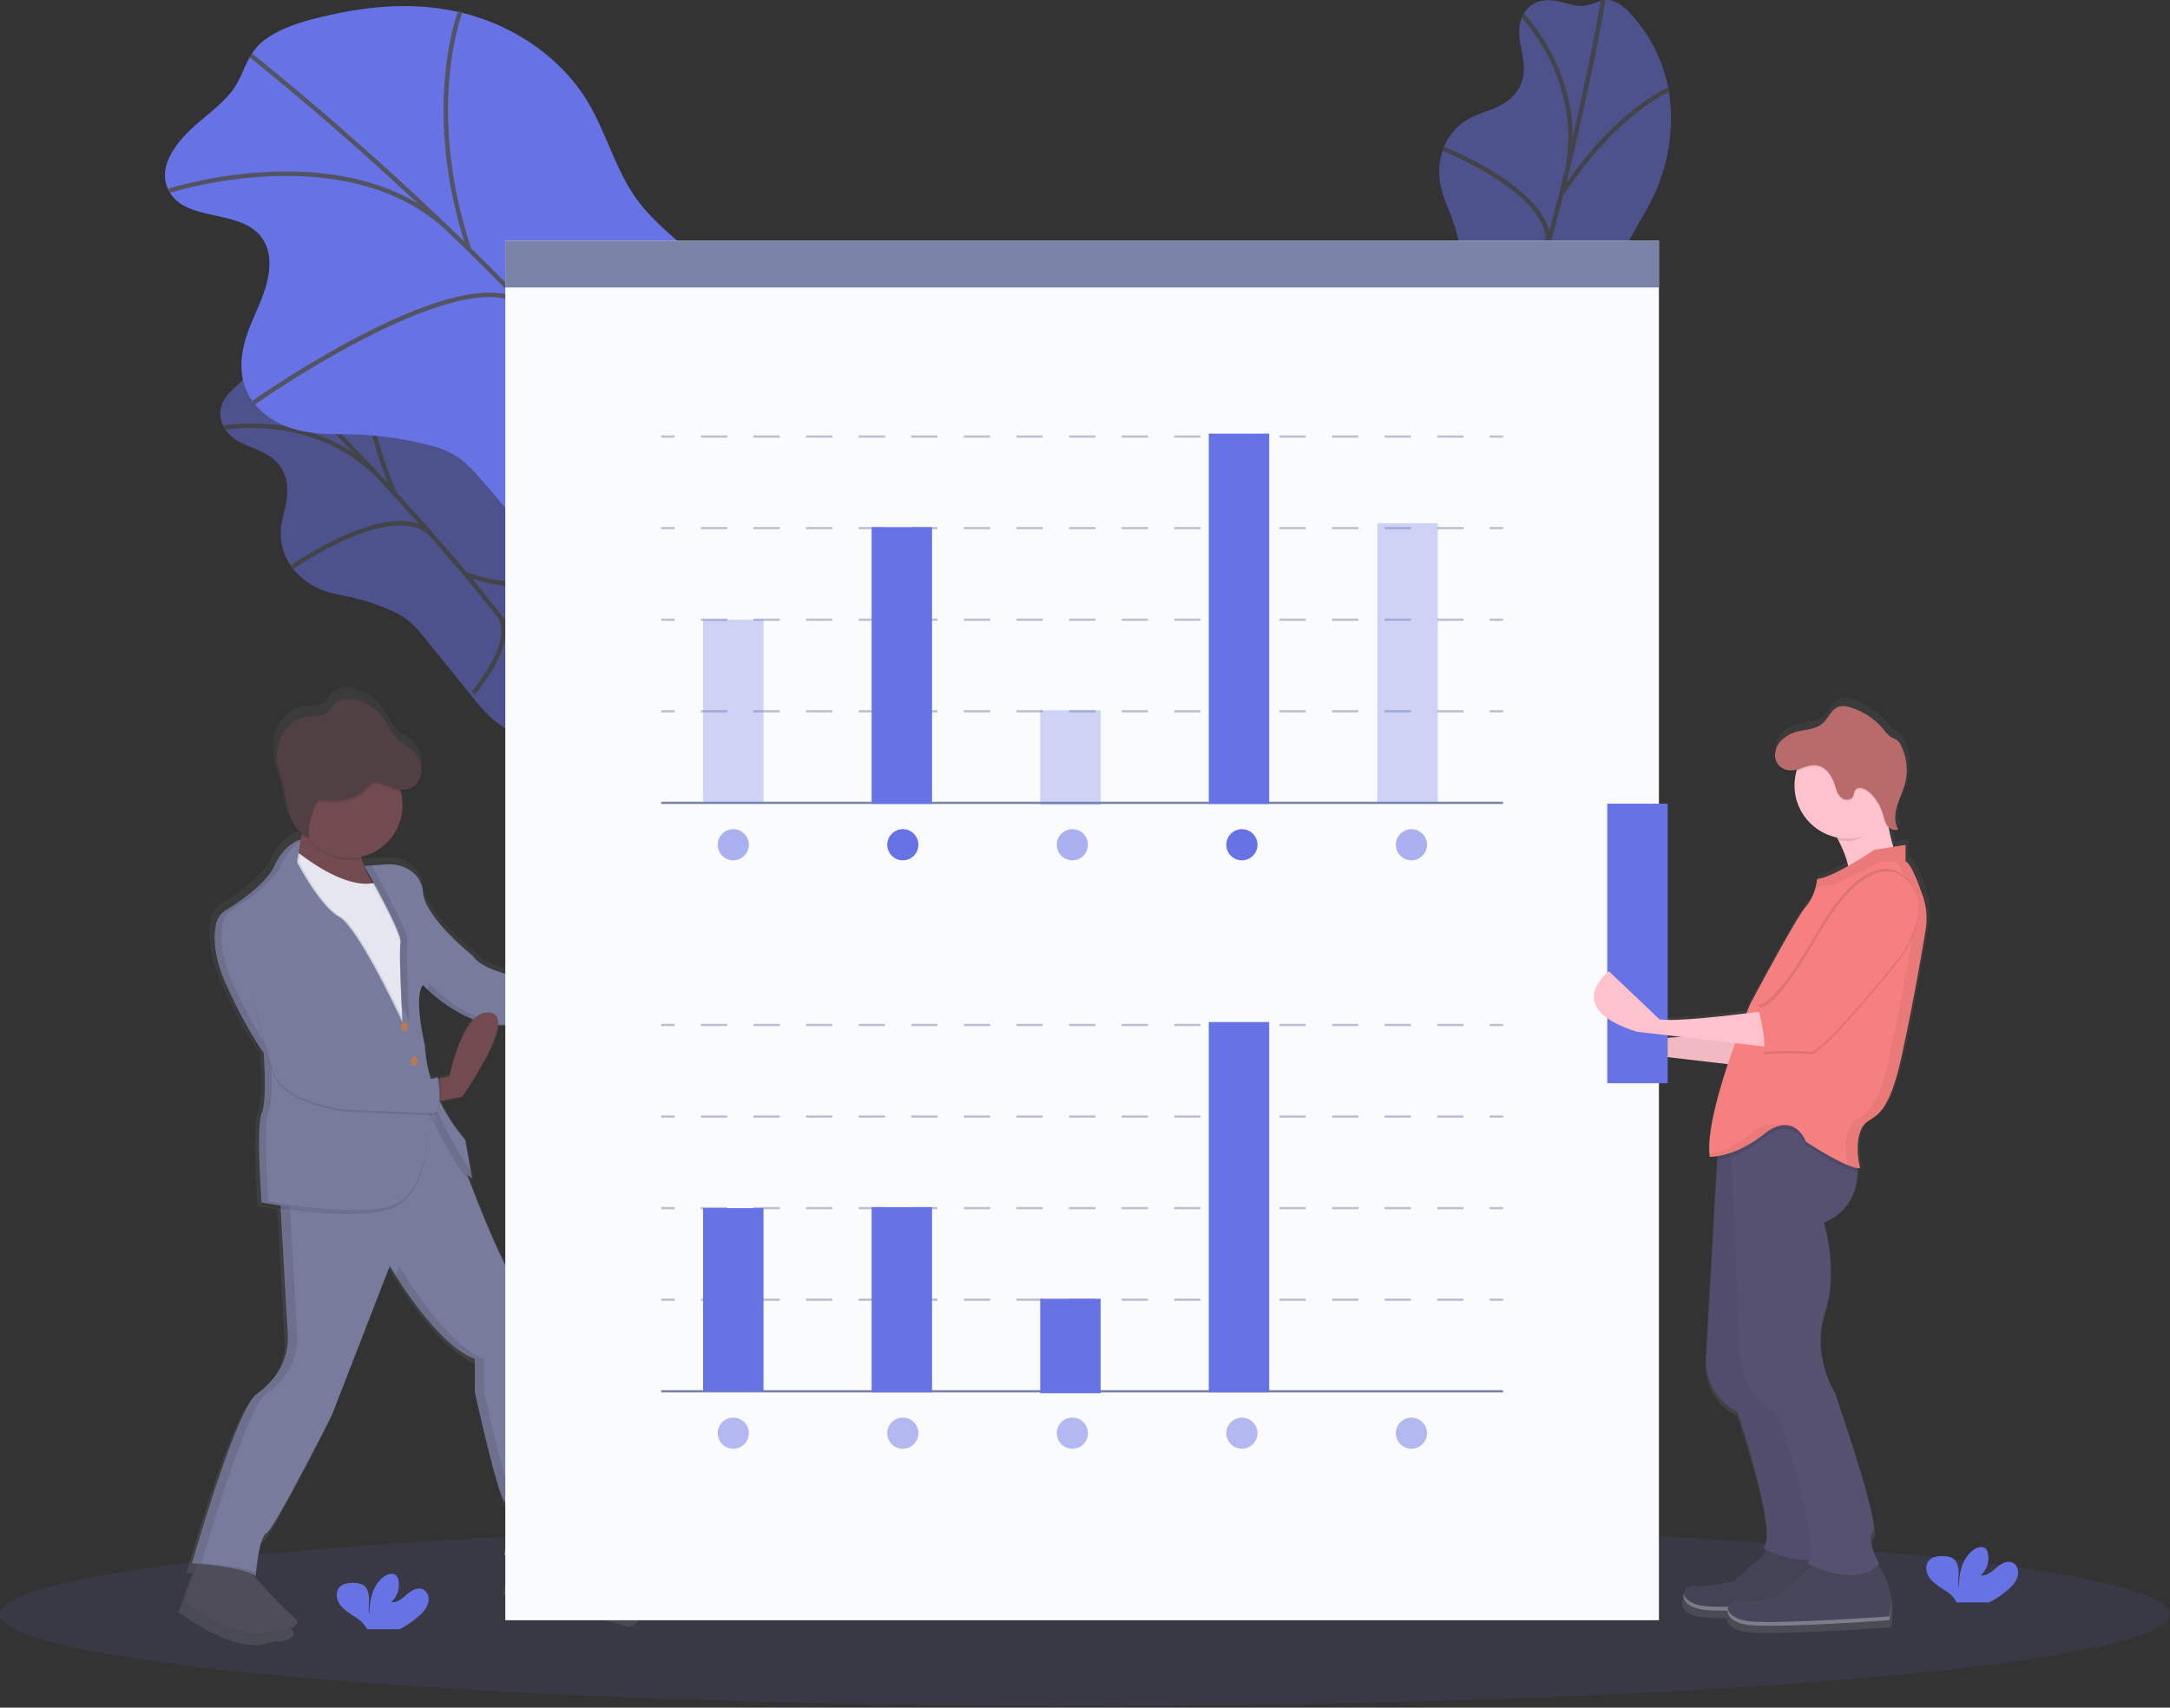 <svg xmlns="http://www.w3.org/2000/svg" width="972" height="765" viewBox="0 0 972 765">
  <rect x="0" y="0" width="972" height="765" fill="#333333" stroke="none"/>
  <defs>
    <linearGradient id="linearGradient-1" x1="50.075%" x2="50.075%" y1="100.109%" y2="-.001%">
      <stop offset="0%" stop-color="gray" stop-opacity=".25"/>
      <stop offset="54%" stop-color="gray" stop-opacity=".12"/>
      <stop offset="100%" stop-color="gray" stop-opacity=".1"/>
    </linearGradient>
    <linearGradient id="linearGradient-2" x1="50.007%" x2="50.007%" y1="99.986%" y2="-.001%">
      <stop offset="0%" stop-color="gray" stop-opacity=".25"/>
      <stop offset="54%" stop-color="gray" stop-opacity=".12"/>
      <stop offset="100%" stop-color="gray" stop-opacity=".1"/>
    </linearGradient>
  </defs>
  <g fill="none" fill-rule="evenodd" class="page_1">
    <g class="s_picture">
      <g class="group" opacity=".5" transform="translate(638)">
        <path fill="#6772E5" fill-rule="nonzero" d="M55.99.1c-3.81-.06-8.62 1-11.56 6.27-5.76 10.36 3.51 20.55-1.27 31.59a18.38 18.38 0 0 1-6.2 7.48c-4.62 3.33-9.33 4.32-14 6.31a25.66 25.66 0 0 0-13.11 11.7 30.62 30.62 0 0 0-2.76 18.57c.92 5.52 3.09 9.9 4.88 14.62a91.71 91.71 0 0 1 4.69 18.06 33.36 33.36 0 0 1 .46 8.72 54.91 54.91 0 0 1-2.69 10.89L4.15 166.5a75.18 75.18 0 0 0-3.3 12.9 54.21 54.21 0 0 0 .4 13.75c1.12 9.42 2.37 19.22 6.83 25.11 4.46 5.89 13.21 6.27 19.61-2.08 6.09-8 7.66-20.1 13.24-28.8 8.79-13.72 22.85-12.53 32.27-25.38 9-12.32 8.86-30.1 14.51-45.26 4-10.86 11-20 15.72-30.55 6.81-15.21 8.37-32.29 6-45.77A67.93 67.93 0 0 0 94.28 8.33c-2.92-3.54-6.1-6.83-10.15-8-4.31-1.28-8.61 2-13.05 2.3C65.95 2.89 61.16.18 55.99.1z" class="path"/>
        <path stroke="#535461" stroke-width="2" d="M80.15.2s-24.8 143.65-66 222.08m30-215.25s30.26 31 18.68 73.84M8.48 66.62s53.25 21.22 46.21 45.34m54.9-71.86s-23.74 9.67-48.34 47.11m11.6 74.94s-16.07 5.58-24.28-29M6 165.44s30.92 4.12 35.52-10" class="path"/>
      </g>
      <g class="group" opacity=".5" transform="translate(98 149)">
        <path fill="#6772E5" fill-rule="nonzero" d="M3.22 28.9c-2.14 3.16-3.9 7.75-1.1 13.1 5.5 10.5 19.1 8.34 25.71 18.39a18.38 18.38 0 0 1 2.85 9.29c.25 5.69-1.51 10.17-2.42 15.18a25.66 25.66 0 0 0 2.59 17.35 30.62 30.62 0 0 0 14 12.49c5.12 2.26 10 2.84 14.9 3.94a91.71 91.71 0 0 1 17.67 6 33.36 33.36 0 0 1 7.54 4.4 54.91 54.91 0 0 1 7.63 8.22l21.27 26.26a75.18 75.18 0 0 0 9 9.84 54.21 54.21 0 0 0 11.72 7.21c8.49 4.23 17.37 8.56 24.74 8.07 7.37-.49 12.49-7.6 9-17.54-3.3-9.46-12.6-17.43-16.82-26.87-6.65-14.88 2.06-26-3.51-40.9-5.34-14.32-20.31-23.92-29.87-37-6.86-9.34-10.68-20.16-16.91-29.91-9-14-22.4-24.71-35-30.13a67.93 67.93 0 0 0-35.15-4.94c-4.56.5-9.05 1.35-12.29 4.08-3.44 2.9-3 8.32-5.24 12.17-2.5 4.5-7.4 7.02-10.31 11.3z" class="path"/>
        <path stroke="#535461" stroke-width="2" d="M16.57 8.76s106.48 99.55 149.42 177.06M2.53 42.6s42.55-8.27 72 24.9m-41.76 37.6s47-32.87 63.26-13.75M66.09 6.1s-4.95 25.16 12.86 66.26m69.01 31.35s-4.16 16.5-37.6 4.37m3.66 53.34s20.41-23.59 11.13-35.17" class="path"/>
      </g>
      <path fill="#6772E5" fill-rule="nonzero" d="M81.21 62.43c-5 5.91-9.68 14.09-6 22.16 7.14 15.81 33.33 8.1 42.68 22.84 2.8 4.41 3.18 9.8 2.53 14.61-1.26 9.41-5.92 17.4-9.14 26-3.22 8.6-4.89 19-.35 28.08 4.37 8.79 13.58 14.34 22.5 16.55 8.92 2.21 17.86 1.71 26.77 2a148.2 148.2 0 0 1 31.35 4.62 43.31 43.31 0 0 1 12.82 5c4.55 2.91 8.23 7.18 11.83 11.38l32 37.29c4.25 5 8.59 10 13.86 13.67 6.08 4.23 13 6.38 19.81 8.45 14.65 4.48 30 9 44 5.93 14-3.07 25.75-16.45 22.25-31.94-3.33-14.75-18.35-25.21-23.41-39.66-8-22.77 11.75-43.89 5.82-67.06-5.68-22.22-30.86-33.68-44.86-52.49-10-13.48-13.94-30.34-22.68-44.68-12.59-20.66-34.55-34.37-56.5-39.57-21.95-5.2-44.02-2.69-64.56 2.49-8.7 2.21-17.4 5-24.3 10.52-7.33 5.87-8.18 14.77-13.52 21.86-6.19 8.26-16.16 13.94-22.9 21.95z" class="path"/>
      <path stroke="#535461" stroke-width="2" d="M112.36 24.83s169.67 133.5 226.76 249.56M75.75 85.46s82.37-26.68 127.55 19.64m-89.75 75.3s98.11-69 122.91-42.09m-30.32-133s-16.91 43.39 4 106.46m120.05 31.33s-12.81 28.73-71.9 18.68m-9.31 87.75s45.47-45.48 31.57-62" class="path"/>
      <ellipse cx="485.85" cy="723.13" fill="#6772E5" fill-rule="nonzero" class="oval" opacity=".1" rx="485.85" ry="41.08"/>
      <path fill="url(#linearGradient-1)" fill-rule="nonzero" d="M863.03 399.24c-2.07-6.06-5.06-13.74-7.42-15.55a2.21 2.21 0 0 0-.47-.29h-.29v-7.49l-5.58.89a53.35 53.35 0 0 1-2-8.29 3.85 3.85 0 0 0 4.19.84c-.09-.15-.17-.31-.25-.47l.25-.11a10.37 10.37 0 0 1-1.35-5.08 18.51 18.51 0 0 1 .77-4.8c1-3.45 2.69-6.67 3.63-10.14.6-2.233.883-4.539.84-6.85a25 25 0 0 0-2.6-11.3 6.6 6.6 0 0 0-2-2.58 25.49 25.49 0 0 0-2.42-1.18 13.07 13.07 0 0 1-3.52-3.51 31.56 31.56 0 0 0-15.25-10.18 8.93 8.93 0 0 0-4.88-.39c-3.75 1-5.11 5.65-8.15 8.09-2.68 2.15-6.36 2.37-9.73 3.09-3.37.72-6.76 2.15-9.06 4.75a9.83 9.83 0 0 0-2.43 6.55 6.59 6.59 0 0 0 2.68 5.86 8.42 8.42 0 0 0 7.11 1 24.18 24.18 0 0 0 18.31 30.4l.65 1.17a50.08 50.08 0 0 1 4.54 11.85c-5.14 2.91-10.75 5.64-14.14 5.9a23.82 23.82 0 0 1-.74 3.92 21.62 21.62 0 0 1-4.45 8.75c-4.61 5.18-25.34 44.34-25.34 44.34s-.65 1.56-1.72 4.22c-12.87 1.58-33.88 3.86-39.74 2.69l-23-21.88s-7.44 5.68-6.79 12.58l-4.09-3.94s-21.88 16.7 12.67 27.64l52.57 6.1c-5 15.11-9.68 32.7-8.23 42.27h.43a19.88 19.88 0 0 0 3-.23l-.09 1.7-5.09 90.69s-1.15 16.7 14.4 24.18c0 0 19 55.85 11.52 62.19 0 0 .89.47 2.39 1.12l-15.63 13.85s-11.52 2.88-17.85 2.3a4.57 4.57 0 0 0-5.05 3.4c0 .12 0 .24-.06.36v1.11c0 .04 0 .25.07.37v.14c.033.133.077.267.13.4l.05.12c.05.13.11.26.18.39v.09c.07.13.15.25.23.38l.07.11c.093.133.197.267.31.4l.09.1c.12.14.25.27.38.4l.06.05.43.37.09.07c.16.13.34.25.52.37l.12.08c.19.12.39.24.6.35h.09l.65.32h.09l.76.3.16.06.83.27h.14l.91.24h.07l1 .2h.2l1.08.16h.21l1.22.12c2.37.18 5.56.25 9.25.23v.59c0 .12 0 .25.07.37v.14c.033.133.077.267.13.4l.05.12c.05.13.11.26.18.39v.09c.07.13.15.25.23.38l.07.11c.093.133.197.267.31.4l.09.1c.12.14.25.27.38.4l.06.05.43.37.09.07c.16.13.34.25.52.37l.13.08c.19.12.39.24.6.35h.09l.65.32h.09l.76.3.16.06.83.27h.14l.91.24h.07l1 .2h.2l1.08.16h.21l1.22.12c15 1.15 62.76-2.3 62.76-2.3v-.3c.47-2.23 2.77-15.19-5.39-24.77.24-.25.48-.52.7-.8 0 0-6.33-10.94-2.88-14.4 3.45-3.46-17.27-63.34-17.27-63.34s-10.94-17.27-4.61-36.85c6.33-19.58-.58-40.88-.58-40.88s15.1-4.49 15.41-23.08v-1.73a6.11 6.11 0 0 0 1 .06c.213.015.427.015.64 0 0 0-2.88-10.36.58-17.85 3.46-7.49 10.94-.58 17.85-31.09 5-22.08 9.4-47.48 11.45-59.84a31.51 31.51 0 0 0-.94-14.91zm-131.41 64.78l-5.25-5c1.74.72 3.67 1.43 5.83 2.11l19.8 2.3c-8.84.8-17.05 1.25-20.38.59z" class="shape"/>
      <path fill="#FDC2CC" fill-rule="nonzero" d="M781.74 461.1s-40.73 5.66-49.22 4l-22.67-21.56s-21.5 16.41 12.45 27.15l63.4 7.41-3.96-17z" class="path"/>
      <path fill="#000" fill-rule="nonzero" d="M781.74 461.1s-40.73 5.66-49.22 4l-22.67-21.56s-21.5 16.41 12.45 27.15l63.4 7.41-3.96-17z" class="path" opacity=".05"/>
      <path fill="#47465A" fill-rule="nonzero" d="M796.45 690.75l-19.8 17.54s-11.31 2.83-17.54 2.26c-6.23-.57-9.05 9.62 5.66 10.75 14.71 1.13 61.66-2.26 61.66-2.26s4.53-18.1-9.05-28.29h-20.93z" class="path"/>
      <path fill="#000" fill-rule="nonzero" d="M796.45 690.75l-19.8 17.54s-11.31 2.83-17.54 2.26c-6.23-.57-9.05 9.62 5.66 10.75 14.71 1.13 61.66-2.26 61.66-2.26s4.53-18.1-9.05-28.29h-20.93z" class="path" opacity=".05"/>
      <path fill="#FFF" fill-rule="nonzero" d="M827.14 711.21a31.2 31.2 0 0 1-.71 6.13s-47 3.39-61.66 2.26c-7.07-.54-10.08-3.18-10.62-5.71-.64 2.9 1.92 6.74 10.62 7.41 14.71 1.13 61.66-2.26 61.66-2.26.55-2.572.79-5.2.71-7.83z" class="path" opacity=".3"/>
      <path fill="#FDC2CC" fill-rule="nonzero" d="M819.64 370s12.45 17.54 7.92 29.42c-4.53 11.88 23.76-12.45 23.76-12.45s-9.05-15.84-4.53-32.81L819.64 370z" class="path"/>
      <path fill="#47465A" fill-rule="nonzero" d="M816.25 697.54l-19.8 17.56s-11.31 2.83-17.54 2.26c-6.23-.57-9.06 9.6 5.66 10.74 14.72 1.14 61.66-2.26 61.66-2.26s4.53-18.1-9.05-28.29l-20.93-.01z" class="path"/>
      <path fill="#565171" fill-rule="nonzero" d="M821.91 693.58c-2.95 3.64-7.11 5-11.46 5.25-9.89.47-20.78-5.25-20.78-5.25 7.35-6.22-11.31-61.1-11.31-61.1-15.27-7.35-14.14-23.76-14.14-23.76l5-89.07 1.25-22.37 15.84-9.62 12.49 9.58 11.84 9.09a47.6 47.6 0 0 1 1.48 8.83c1.37 20.79-15.06 25.68-15.06 25.68s6.79 20.93.57 40.16c-6.22 19.23 4.53 36.2 4.53 36.2s20.37 58.83 17 62.23c-3.37 3.4 2.75 14.15 2.75 14.15z" class="path"/>
      <path fill="#000" fill-rule="nonzero" d="M821.91 693.58c-2.95 3.64-7.11 5-11.46 5.25-9.89.47-20.78-5.25-20.78-5.25 7.35-6.22-11.31-61.1-11.31-61.1-15.27-7.35-14.14-23.76-14.14-23.76l5-89.07 1.25-22.37 15.84-9.62 12.49 9.58 11.84 9.09a47.6 47.6 0 0 1 1.48 8.83c1.37 20.79-15.06 25.68-15.06 25.68s6.79 20.93.57 40.16c-6.22 19.23 4.53 36.2 4.53 36.2s20.37 58.83 17 62.23c-3.37 3.4 2.75 14.15 2.75 14.15z" class="path" opacity=".05"/>
      <path fill="#565171" fill-rule="nonzero" d="M841.71 700.37c-9.62 11.88-32.24 0-32.24 0a3.6 3.6 0 0 0 1-1.54c4.15-11.28-14-65.21-14-65.21-15.27-7.35-17-24.89-17-24.89l-4-90.65-.52-11.74 23.8-9.09 7.31-2.79 24.33 18.64a44.12 44.12 0 0 1 1.56 11.83c-.3 18.29-15.1 22.7-15.1 22.7s6.79 20.93.57 40.16c-6.22 19.23 4.53 36.2 4.53 36.2s20.37 58.83 17 62.23c-3.37 3.4 2.76 14.15 2.76 14.15z" class="path"/>
      <path fill="#000" fill-rule="nonzero" d="M831.95 524.95c-4.89-.7-14.79-6.59-19.88-9.79l-3.18-2s-5.09-14.14-18.67-3.39a50.82 50.82 0 0 1-14.75 8.33 34.51 34.51 0 0 1-6.3 1.58l1.25-22.37 15.84-9.62 12.49 9.58 7.31-2.79 24.33 18.62a44.142 44.142 0 0 1 1.56 11.85z" class="path" opacity=".1"/>
      <path fill="#F68080" fill-rule="nonzero" d="M862.57 416.43c-2 12.14-6.34 37.09-11.25 58.79-6.79 30-14.14 23.19-17.54 30.55-3.4 7.36-.57 17.54-.57 17.54-5.66.57-24.33-11.88-24.33-11.88s-5.09-14.14-18.67-3.39c-13.58 10.75-24.33 10.18-24.33 10.18-2.83-18.67 18.1-68.45 18.1-68.45s20.39-38.47 24.87-43.56a21.24 21.24 0 0 0 4.37-8.6 23.4 23.4 0 0 0 .72-3.85c7.35-.57 25.46-13 25.46-13l14.14-2.26v7.35c.164.074.319.168.46.28 2.33 1.78 5.26 9.33 7.29 15.28a31 31 0 0 1 1.28 15.02z" class="path"/>
      <path fill="#000" fill-rule="nonzero" d="M851.32 393.2s-14.71-11.88-36.77 26.59c-22.06 38.47-27.15 32.24-27.15 32.24s4.53 17 2.26 20.37c0 0 15.27-1.13 20.93 0s40.73-43 40.73-43 18.11-24.89 0-36.2z" class="path" opacity=".1"/>
      <path fill="#000" fill-rule="nonzero" d="M850.76 390.93s-14.71-11.83-36.77 26.59c-22.06 38.42-27.14 32.25-27.14 32.25s17.52 19.23 23.18 20.33c5.66 1.1 40.73-43 40.73-43s18.09-24.85 0-36.17z" class="path" opacity=".1"/>
      <path fill="#000" fill-rule="nonzero" d="M789.14 468.72c.23-4.19-1.35-11.56-2.26-15.38 3.44-.45 5.61-.75 5.61-.75l4 17-7.35-.87zm58.22-113.43l-27.15 15.81a58 58 0 0 1 3.16 5.18c1.567.319 3.161.48 4.76.48 7.25 0 10.63-7.61 15-12.73-.28-4.08 3.02-4.18 4.23-8.74z" class="path" opacity=".1"/>
      <circle cx="827.57" cy="351.9" r="23.76" fill="#FDC2CC" fill-rule="nonzero" class="oval"/>
      <path fill="#000" fill-rule="nonzero" d="M797.51 332.68a16.24 16.24 0 0 1 8.9-4.67c3.3-.71 6.92-.93 9.56-3 3-2.39 4.32-6.93 8-7.94a8.77 8.77 0 0 1 4.79.38 31 31 0 0 1 15 10 12.84 12.84 0 0 0 3.45 3.45 25 25 0 0 1 2.38 1.16 6.48 6.48 0 0 1 1.94 2.53 24.59 24.59 0 0 1 1.72 17.27c-.92 3.41-2.58 6.57-3.56 10-.98 3.43-1.23 7.24.57 10.27-1.74.89-3.94-.23-5-1.85s-1.42-3.62-2-5.49a21 21 0 0 0-6.13-9.53c-1.78-1.58-5-2.64-6.21-.6-.48.79-.45 1.79-.86 2.61-.81 1.6-3.15 1.92-4.7 1a7.21 7.21 0 0 1-2.94-4.36c-2.33-7.88-6.3-12.84-14.73-9.47-3.14 1.26-6.84 2.11-9.86-.05-3.98-2.85-3.17-8.49-.32-11.71z" class="path" opacity=".1"/>
      <path fill="#B96B6B" fill-rule="nonzero" d="M797.51 332.1a16.24 16.24 0 0 1 8.9-4.67c3.3-.71 6.92-.93 9.56-3 3-2.39 4.32-6.93 8-7.94a8.77 8.77 0 0 1 4.79.38 31 31 0 0 1 15 10 12.84 12.84 0 0 0 3.45 3.45 25 25 0 0 1 2.38 1.16 6.48 6.48 0 0 1 1.94 2.53 24.59 24.59 0 0 1 1.72 17.27c-.92 3.41-2.58 6.57-3.56 10-.98 3.43-1.23 7.24.57 10.27-1.74.89-3.94-.23-5-1.85s-1.42-3.62-2-5.49a21 21 0 0 0-6.13-9.53c-1.78-1.58-5-2.64-6.21-.6-.48.79-.45 1.79-.86 2.61-.81 1.6-3.15 1.92-4.7 1a7.21 7.21 0 0 1-2.94-4.36c-2.33-7.88-6.3-12.84-14.73-9.47-3.14 1.26-6.84 2.11-9.86-.05-3.98-2.84-3.17-8.47-.32-11.71z" class="path"/>
      <path fill="#000" fill-rule="nonzero" d="M854.05 386.1h-11.5s-22.63 11.31-23.19 10.75c-.38-.38-3.88.27-6.1.74a23.4 23.4 0 0 0 .72-3.85c7.35-.57 25.46-13 25.46-13l14.14-2.26v7.35c.167.07.325.16.47.27z" class="path" opacity=".05"/>
      <path fill="#FFF" fill-rule="nonzero" d="M846.94 718a31.2 31.2 0 0 1-.71 6.13s-47 3.39-61.66 2.26c-7.07-.54-10.08-3.18-10.62-5.71-.64 2.9 1.92 6.74 10.62 7.41 14.71 1.13 61.66-2.26 61.66-2.26.55-2.572.79-5.2.71-7.83z" class="path" opacity=".3"/>
      <g fill="#000" fill-rule="nonzero" class="group" opacity=".05" transform="translate(766 385)">
        <path d="M18.85 122.47c-7.63 6-14.38 8.51-18.81 9.51 0 .42.08.84.14 1.24 0 0 10.75.57 24.33-10.18a18.23 18.23 0 0 1 7.27-3.8c-2.93-1.41-7.19-1.32-12.93 3.23zM95.62 16.4c-2-6-5-13.5-7.29-15.28a2.17 2.17 0 0 0-.46-.28s-4.68.16-4.53.28c2.33 1.78 4.59 8.76 6.62 14.71a31 31 0 0 1 1.23 15c-2 12.14-6.34 37.09-11.25 58.79-6.79 30-14.14 23.19-17.54 30.55-2.78 6-1.39 13.94-.79 16.61 2.42 1 4.52 1.63 5.88 1.49 0 0-2.83-10.18.57-17.54 3.4-7.36 10.75-.57 17.54-30.55 4.91-21.69 9.23-46.65 11.25-58.79a31 31 0 0 0-1.23-14.99z" class="path"/>
      </g>
      <path fill="url(#linearGradient-2)" fill-rule="nonzero" d="M284.21 715.9s-13 .9-21.1-13a46.72 46.72 0 0 0-5.54-7.87 26.6 26.6 0 0 1-3.89-14.13c.45-10.32-10.32-66.88-10.32-66.88s1.35-21.55-9.43-35c-7.09-8.86-17.29-34.26-23.44-50.58a3.39 3.39 0 0 0 1.45.76l-.25-1.41.25.06-3.14-17.51a79.68 79.68 0 0 1-11.6-17.59l.72-.15 9.53-2s15.49-22 16.44-32.84l1.26.06h1.78c19.71-.43 42.91 2.25 42.91 2.25 0-.07-.11-.35-.23-.79a53.85 53.85 0 0 1-1.39-6.63l.89-.06 8.82-.59s30.52-34.11 19.3-40.4c-11.22-6.29-22.89 28.28-22.89 28.28l-3.77.69-1 .19c.1-.15.2-.29.32-.43s-49.83-2.24-57.46-14.36c0 0-22-17.51-22.89-29.18-.48-6.19-4.36-9.48-7.91-11.2a17.26 17.26 0 0 0-8.72-1.63l-10.3.71.73 1.3h-.29a34.65 34.65 0 0 1-1.62-4.56h.21c-.07-.32-.14-.64-.2-1a24.24 24.24 0 0 0 17.85-29.85 9.7 9.7 0 0 0 3-.08c3.78-.78 6.47-4.62 6.57-8.48v-.9a13 13 0 0 0-5-10c-2.06-1.71-4.51-2.93-6.38-4.83-2.22-2.27-3.43-5.31-5.16-8a23.69 23.69 0 0 0-12.16-9.47c-3.72-1.26-8.27-1.4-11.12 1.3-1.47 1.39-2.32 3.38-4 4.55-2.37 1.69-5.59 1.19-8.49 1.53-5.26.62-9.88 4.37-12.2 9.14a21 21 0 0 0-2 9.65 25.79 25.79 0 0 0 .81 6.78c.56 2.21 1.39 4.34 2 6.53 1.26 4.56 1.55 9.36 3 13.87a17.45 17.45 0 0 0 5.62 8.52l-.43 1.86c-.28.06-7.27 1.56-12.11 12.12-3.82 8.32-16.74 16.92-22.42 20.39a9.35 9.35 0 0 0-4.23 5.87 30.53 30.53 0 0 0-.72 7.46c-.1 5.41 1 12.89 5.38 22.38 9.88 21.55 17.06 31 17.06 31s.55 6.6.58 13.56c0 5.18-.38 10.34-1.48 12.92-.93 2.18-1.22 7.75-1.2 14.1 0 12.19 1.2 28.1 1.2 28.1s3.43.65 8.75 1.43l3.31 58.19a28 28 0 0 1-6.33 19.44 43 43 0 0 1-8 7.58c-9.43 6.73-29.63 77.66-29.63 77.66s1 .06 2.62.19l-6.21 17.32s24.8 19 39.9 13.81a14.62 14.62 0 0 1 5-.71c3 0 9.35-2.35 5.8-5.46-6.45-5.64-14.18-14.18-19.35-20.12.488.236.956.51 1.4.82v-.14l.21.14s.05-.7.16-1.83l-.22-.07c.46-4.67 1.9-16.41 4.77-17.85 3.59-1.8 30.07-54.31 30.07-54.31l26.48-68.23s21.1 36.36 39.05 42.64v15.17s9.88 44.89 13.47 49.83c3.59 4.94 0 24.69 0 24.69a12.3 12.3 0 0 0 2.42 2.13l-2.87 16.27s20.65-.9 55.66 9.88c.09.02 13.56-5.8 2.34-13zm-82.6-234.8l-4.37 1.09-.86.22c-.09-.54-.15-.86-.15-.86-1 .45-2.075.71-3.17.77a58.47 58.47 0 0 1-2.66-15.14s-2.54-10.37-2.68-18.75c.05-3.27.54-6.12 1.78-7.73l1.46.12 1 1 .07.07.52.47.54.49.09.08.59.51.1.09.6.51.06.05.67.55.15.12.71.57h.06l.7.55.16.12.77.59.16.12.74.54.13.09.84.6.2.14.88.61.08.05.86.57.21.14.93.59.2.12.87.53.16.1 1 .58.24.14 1 .58h.08l1 .53.25.13 1.06.53.22.1 1 .46.19.09 1.11.48.27.11 1.16.46c-7.3 7.79-10.98 26.12-10.98 26.12z" class="shape"/>
      <path fill="#4F4D59" fill-rule="nonzero" d="M90.9 694.22l-8.33 23.23s22.81 17.49 37.63 13.87a41.42 41.42 0 0 1 6.8-1.1c3.07-.23 8.35-2.46 5.09-5.31-10.52-9.2-24.54-26.29-24.54-26.29l-16.65-4.4zm138.48-2.2l-3.94 22.35s20.16-.88 54.34 9.64c0 0 13.15-5.7 2.19-12.71 0 0-12.71.88-20.6-12.71-7.89-13.59-12.71-11.83-12.71-11.83l-19.28 5.26z" class="path"/>
      <path fill="#787C9C" fill-rule="nonzero" d="M125.08 529.88l3.86 68a28.13 28.13 0 0 1-6.71 19.89 41.23 41.23 0 0 1-7.24 6.75c-9.2 6.57-28.92 75.81-28.92 75.81s22.35 1.31 28.48 5.7c0 0 1.31-17.53 4.82-19.28 3.51-1.75 29.36-53 29.36-53l25.87-66.65s20.6 35.5 38.13 41.63v14.9s9.64 43.82 13.15 48.64 0 24.1 0 24.1 10.08 12.71 33.3-.88c0 0-7.45-8.33-7-18.41.45-10.08-10.08-65.29-10.08-65.29s1.31-21-9.2-34.18-28.05-63.51-28.05-63.51l-12.06-25.95-67.71 41.73z" class="path"/>
      <g fill="#000" fill-rule="nonzero" class="group" opacity=".1" transform="translate(86 488)">
        <path d="M4.24 212.35s19.72-69.24 28.92-75.81a41.75 41.75 0 0 0 7.61-7.19 27.81 27.81 0 0 0 6.33-19.44l-3.86-68 64.61-39.86-.88-1.89-67.69 41.72 3.86 68a27.81 27.81 0 0 1-6.29 19.46 41.75 41.75 0 0 1-7.61 7.19C20.04 143.1.32 212.34.32 212.34s22.35 1.31 28.48 5.7c0 0 .05-.68.16-1.79-8.64-2.95-24.72-3.9-24.72-3.9zm139.8-3.94s3.51-19.28 0-24.1-13.19-48.65-13.19-48.65v-14.9c-17.49-6.13-38.09-41.66-38.09-41.66l-1.53 4c5.94 9.42 21.79 32.81 35.71 37.68v14.9s9.64 43.82 13.15 48.64 0 24.1 0 24.1 4.89 6.15 15.69 5.32c-8.05-.64-11.74-5.33-11.74-5.33z" class="path"/>
      </g>
      <path fill="#714B4F" fill-rule="nonzero" d="M275.85 453.63l-8.61.57-4.54.3v-11l6-1.08 3.69-.67s11.39-33.74 22.35-27.61c10.96 6.13-18.89 39.49-18.89 39.49zm-138.06-90.27s-5.7 21.91-7.45 35.5 40.75 2.63 40.75 2.63-16.21-19.72-7-30.24l-26.3-7.89z" class="path"/>
      <path fill="#E6E6F0" fill-rule="nonzero" d="M183.85 454.51l.88 8.33-13.58-.88-13.64-11.86-13.58-38.1-8.76-13.58-6.58-8.32 2.63-10.08s1.2 1 3.23 2.6c6.67 5.11 22.33 15.72 33.77 12.79a13.64 13.64 0 0 0 1.56-.49l17.07 29.35-3 30.24z" class="path"/>
      <path fill="#000" fill-rule="nonzero" d="M134.72 377.38s-7 1.31-11.83 11.83c-3.71 8.09-16.22 16.43-21.81 19.86a9.35 9.35 0 0 0-4.24 5.91c-1.13 5-1.56 14.3 4.58 27.7 9.64 21 16.65 30.24 16.65 30.24s1.75 21-.88 27.17c-2.63 6.17 0 39.88 0 39.88s46 8.76 61.35 0c15.35-8.76 13.15-42.51 13.15-42.51s14.46 30.64 19.72 31.55l-3.07-17.09s-17.09-18.41-18-42.07c0 0-5.26-21.47-.88-27.17 0 0 74.06 6.14 78.44.88 0 0-48.64-2.19-56.09-14 0 0-21.47-17.09-22.35-28.48a12.6 12.6 0 0 0-6.57-10.32 17.16 17.16 0 0 0-9.82-2.19l-9.9.68s17.09 30.24 16.21 34.18c-.88 3.94.88 35.93.88 35.93s-19.68-42.54-28.41-47.36-18.84-24.61-18.84-24.61l1.75-10" class="path" opacity=".1"/>
      <path fill="#000" fill-rule="nonzero" d="M183.85 454.51l.88 8.33-13.58-.88-13.64-11.86-13.58-38.1-8.76-13.58-6.58-8.32 2.63-10.08s1.2 1 3.23 2.6l-.6 3.48s10.08 19.79 18.84 24.61 28.48 47.33 28.48 47.33-1.75-32-.88-35.93c.6-2.68-7.08-17.45-12.07-26.68a13.64 13.64 0 0 0 1.56-.49l17.07 29.33-3 30.24zm83.37-.3l-4.54.3v-11l6-1.08c-2.11 2.79-2.04 7.67-1.46 11.78z" class="path" opacity=".1"/>
      <path fill="#787C9C" fill-rule="nonzero" d="M134.72 376.1s-7 1.31-11.83 11.83c-3.71 8.09-16.22 16.43-21.81 19.86a9.35 9.35 0 0 0-4.24 5.91c-1.13 5-1.56 14.3 4.58 27.7 9.64 21 16.65 30.24 16.65 30.24s1.75 21-.88 27.17c-2.63 6.17 0 39.88 0 39.88s46 8.76 61.35 0c15.35-8.76 13.15-42.59 13.15-42.59s14.46 30.68 19.72 31.55l-3.07-17.09s-17.09-18.41-18-42.07c0 0-5.26-21.47-.88-27.17 0 0 17.09 18.41 36.37 18 19.28-.41 42.07 2.19 42.07 2.19s-4.38-14 0-19.28c0 0-48.64-2.19-56.09-14 0 0-21.47-17.09-22.35-28.48a12.6 12.6 0 0 0-6.57-10.32 17.16 17.16 0 0 0-9.82-2.19l-9.9.68s17.13 30.18 16.25 34.18c-.88 4 .88 35.93.88 35.93s-19.72-42.52-28.45-47.34-18.88-24.59-18.88-24.59l1.75-10" class="path"/>
      <path fill="#000" fill-rule="nonzero" d="M125.08 422.1s10.52 35.5 16.65 39.88c6.13 4.38 43.38 26.73 54.34 21.47 0 0 2.63 13.15-1.31 16.21 0 0-40.86-1.6-41.19-1.75 0 0-26.73-3.51-31.11-16.65-4.38-13.14-9.64-35.5-9.64-35.5l12.26-23.66z" class="path" opacity=".1"/>
      <ellipse cx="181.18" cy="459.99" fill="#BA7855" fill-rule="nonzero" class="oval" rx="1.53" ry="2.19"/>
      <ellipse cx="185.56" cy="475.33" fill="#BA7855" fill-rule="nonzero" class="oval" rx="1.53" ry="2.19"/>
      <g fill="#000" fill-rule="nonzero" class="group" opacity=".1" transform="translate(96 376)">
        <path d="M24.26 162.21s-2.63-33.74 0-39.88c2.63-6.14.88-27.17.88-27.17s-7-9.2-16.65-30.24c-6.14-13.4-5.7-22.7-4.58-27.7a9.35 9.35 0 0 1 4.25-5.91c5.59-3.43 18.1-11.77 21.8-19.86 2.72-5.93 6.13-8.94 8.6-10.43l.17-1s-7 1.31-11.83 11.83c-3.71 8.09-16.22 16.43-21.8 19.86a9.35 9.35 0 0 0-4.25 5.91c-1.13 5-1.56 14.3 4.58 27.7 9.64 21 16.65 30.24 16.65 30.24s1.75 21-.88 27.17c-2.63 6.17 0 39.88 0 39.88s32.87 6.26 52.31 2.91c-19.66 2.33-49.25-3.31-49.25-3.31zM83.42 46.1c-.6 2.7 0 18.58.49 28.3 2.12 4.33 3.45 7.19 3.45 7.19s-1.75-32-.88-35.93c.83-3.75-14.56-31.25-16.09-34l-3.19.22S84.3 42.1 83.42 46.1zm49.52 36.79c-19.28.44-36.37-18-36.37-18a7 7 0 0 0-1.11 2.38c5 4.71 19 16.38 34.41 16 19.28-.44 42.07 2.19 42.07 2.19s-.09-.29-.23-.79a348.85 348.85 0 0 0-38.77-1.78zM98.76 119.7s.18 2.74.08 6.85c4.56 9 12.86 24.52 16.57 25.14l-.65-3.6c-6.4-7.99-16-28.39-16-28.39z" class="path"/>
      </g>
      <path fill="#714B4F" fill-rule="nonzero" d="M207.03 491.32l-9.31 2-7.34 1.55 3.94-11 2.74-.69 4.27-1.06s6.14-30.68 18.41-28.48c12.27 2.2-12.71 37.68-12.71 37.68z" class="path"/>
      <path fill="#000" fill-rule="nonzero" d="M197.72 493.28l-7.34 1.55 3.94-11 2.74-.69a43.77 43.77 0 0 1 .66 10.14z" class="path" opacity=".1"/>
      <path fill="#787C9C" fill-rule="nonzero" d="M125.08 421.2s10.52 35.5 16.65 39.88c6.13 4.38 43.38 26.73 54.34 21.47 0 0 2.63 13.15-1.31 16.21 0 0-40.86-1.6-41.19-1.75 0 0-26.73-3.51-31.11-16.65-4.38-13.14-9.64-35.5-9.64-35.5l12.26-23.66z" class="path"/>
      <path fill="#000" fill-rule="nonzero" d="M138.23 364.24s-.89 3.43-2.08 8.42a23.65 23.65 0 0 0 26.12 12c-1.05-4.5-.82-9 2.26-12.57l-26.3-7.85z" class="path" opacity=".1"/>
      <circle cx="156.64" cy="360.73" r="23.66" fill="#714B4F" fill-rule="nonzero" class="oval"/>
      <path fill="#000" fill-rule="nonzero" d="M177.18 354.22a12.67 12.67 0 0 0 5.28.32c3.69-.76 6.32-4.51 6.41-8.28a12.72 12.72 0 0 0-4.88-9.77c-2-1.67-4.4-2.86-6.23-4.72-2.17-2.21-3.35-5.19-5-7.79a23.13 23.13 0 0 0-11.91-9.24c-3.63-1.23-8.07-1.37-10.86 1.27-1.43 1.35-2.27 3.3-3.87 4.44-2.32 1.65-5.46 1.16-8.29 1.49a15.8 15.8 0 0 0-11.91 8.92 22.32 22.32 0 0 0-1.16 15.16c.55 2.15 1.35 4.24 1.94 6.38 1.23 4.46 1.52 9.14 2.94 13.54 1.42 4.4 4.35 8.7 8.78 10a27.76 27.76 0 0 1 2.82-14.3 4.1 4.1 0 0 1 2-2.22 4.85 4.85 0 0 1 2.41 0 24 24 0 0 0 16-3.24c1.68-1 4.3-4.51 6.1-4.86 2.3-.41 7.03 2.36 9.43 2.9z" class="path" opacity=".1"/>
      <path fill="#503F43" fill-rule="nonzero" d="M177.18 353.34a12.67 12.67 0 0 0 5.28.32c3.69-.76 6.32-4.51 6.41-8.28a12.72 12.72 0 0 0-4.88-9.77c-2-1.67-4.4-2.86-6.23-4.72-2.17-2.21-3.35-5.19-5-7.79a23.13 23.13 0 0 0-11.91-9.24c-3.63-1.23-8.07-1.37-10.86 1.27-1.43 1.35-2.27 3.3-3.87 4.44-2.32 1.65-5.46 1.16-8.29 1.49a15.8 15.8 0 0 0-11.91 8.92 22.32 22.32 0 0 0-1.16 15.12c.55 2.15 1.35 4.24 1.94 6.38 1.23 4.46 1.52 9.14 2.94 13.54 1.42 4.4 4.35 8.7 8.78 10a27.76 27.76 0 0 1 2.82-14.3 4.1 4.1 0 0 1 2-2.22 4.85 4.85 0 0 1 2.41 0 24 24 0 0 0 16-3.24c1.68-1 4.3-4.51 6.1-4.86 2.3-.37 7.03 2.41 9.43 2.94z" class="path"/>
      <rect width="516.75" height="618" x="226.33" y="107.84" fill="#FAFBFC" fill-rule="nonzero" class="rectangle"/>
      <rect width="516.75" height="20.95" x="226.33" y="107.84" fill="#7983A6" fill-rule="nonzero" class="rectangle"/>
      <line x1="296.16" x2="673.25" y1="359.67" y2="359.67" stroke="#7983A6" class="path"/>
      <g stroke="#7983A6" class="group" opacity=".5" transform="translate(296 318)">
        <line x1=".16" x2="6.16" y1=".64" y2=".64" class="path"/>
        <line x1="17.94" x2="365.36" y1=".64" y2=".64" stroke-dasharray="11.78" class="path"/>
        <line x1="371.25" x2="377.25" y1=".64" y2=".64" class="path"/>
      </g>
      <g stroke="#7983A6" class="group" opacity=".5" transform="translate(296 277)">
        <line x1=".16" x2="6.16" y1=".62" y2=".62" class="path"/>
        <line x1="17.94" x2="365.36" y1=".62" y2=".62" stroke-dasharray="11.78" class="path"/>
        <line x1="371.25" x2="377.25" y1=".62" y2=".62" class="path"/>
      </g>
      <g stroke="#7983A6" class="group" opacity=".5" transform="translate(296 236)">
        <line x1=".16" x2="6.16" y1=".59" y2=".59" class="path"/>
        <line x1="17.94" x2="365.36" y1=".59" y2=".59" stroke-dasharray="11.78" class="path"/>
        <line x1="371.25" x2="377.25" y1=".59" y2=".59" class="path"/>
      </g>
      <g stroke="#7983A6" class="group" opacity=".5" transform="translate(296 195)">
        <line x1=".16" x2="6.16" y1=".57" y2=".57" class="path"/>
        <line x1="17.94" x2="365.36" y1=".57" y2=".57" stroke-dasharray="11.78" class="path"/>
        <line x1="371.25" x2="377.25" y1=".57" y2=".57" class="path"/>
      </g>
      <g fill="#6772E5" fill-rule="nonzero" class="group" opacity=".3" transform="translate(314 277)">
        <rect width="27.06" height="82.05" x=".93" y=".62" class="rectangle"/>
      </g>
      <rect width="27.06" height="123.95" x="390.43" y="236.15" fill="#6772E5" fill-rule="nonzero" class="rectangle"/>
      <g fill="#6772E5" fill-rule="nonzero" class="group" opacity=".3" transform="translate(465 318)">
        <rect width="27.06" height="42.33" x=".94" y=".2" class="rectangle"/>
      </g>
      <rect width="27.06" height="165.85" x="541.44" y="194.26" fill="#6772E5" fill-rule="nonzero" class="rectangle"/>
      <g fill="#6772E5" fill-rule="nonzero" class="group" opacity=".3" transform="translate(616 234)">
        <rect width="27.06" height="125.26" x=".94" y=".41" class="rectangle"/>
      </g>
      <circle cx="328.46" cy="378.43" r="6.98" fill="#6772E5" fill-rule="nonzero" class="oval" opacity=".536"/>
      <circle cx="404.4" cy="378.43" r="6.98" fill="#6772E5" fill-rule="nonzero" class="oval"/>
      <circle cx="480.34" cy="378.43" r="6.98" fill="#6772E5" fill-rule="nonzero" class="oval" opacity=".536"/>
      <circle cx="556.28" cy="378.43" r="6.98" fill="#6772E5" fill-rule="nonzero" class="oval"/>
      <circle cx="632.22" cy="378.43" r="6.98" fill="#6772E5" fill-rule="nonzero" class="oval" opacity=".536"/>
      <line x1="296.16" x2="673.25" y1="623.28" y2="623.28" stroke="#7983A6" class="path"/>
      <g stroke="#7983A6" class="group" opacity=".5" transform="translate(296 581)">
        <line x1=".16" x2="6.16" y1="1.25" y2="1.25" class="path"/>
        <line x1="17.94" x2="365.36" y1="1.25" y2="1.25" stroke-dasharray="11.78" class="path"/>
        <line x1="371.25" x2="377.25" y1="1.25" y2="1.25" class="path"/>
      </g>
      <g stroke="#7983A6" class="group" opacity=".5" transform="translate(296 540)">
        <line x1=".16" x2="6.16" y1="1.23" y2="1.23" class="path"/>
        <line x1="17.94" x2="365.36" y1="1.23" y2="1.23" stroke-dasharray="11.78" class="path"/>
        <line x1="371.25" x2="377.25" y1="1.23" y2="1.23" class="path"/>
      </g>
      <g stroke="#7983A6" class="group" opacity=".5" transform="translate(296 499)">
        <line x1=".16" x2="6.16" y1="1.2" y2="1.2" class="path"/>
        <line x1="17.94" x2="365.36" y1="1.2" y2="1.2" stroke-dasharray="11.78" class="path"/>
        <line x1="371.25" x2="377.25" y1="1.2" y2="1.2" class="path"/>
      </g>
      <g stroke="#7983A6" class="group" opacity=".5" transform="translate(296 458)">
        <line x1=".16" x2="6.16" y1="1.18" y2="1.18" class="path"/>
        <line x1="17.94" x2="365.36" y1="1.18" y2="1.18" stroke-dasharray="11.78" class="path"/>
        <line x1="371.25" x2="377.25" y1="1.18" y2="1.18" class="path"/>
      </g>
      <rect width="27.06" height="82.05" x="314.93" y="541.23" fill="#6772E5" fill-rule="nonzero" class="rectangle"/>
      <rect width="27.06" height="82.92" x="390.43" y="540.79" fill="#6772E5" fill-rule="nonzero" class="rectangle"/>
      <rect width="27.06" height="42.33" x="465.94" y="581.82" fill="#6772E5" fill-rule="nonzero" class="rectangle"/>
      <rect width="27.06" height="165.85" x="541.44" y="457.87" fill="#6772E5" fill-rule="nonzero" class="rectangle"/>
      <rect width="27.06" height="125.26" x="719.94" y="360.02" fill="#6772E5" fill-rule="nonzero" class="rectangle"/>
      <g fill="#6772E5" fill-rule="nonzero" class="group" opacity=".7" transform="translate(321 635)">
        <circle cx="7.46" cy="7.04" r="6.98" class="oval" opacity=".672"/>
      </g>
      <g fill="#6772E5" fill-rule="nonzero" class="group" opacity=".7" transform="translate(397 635)">
        <circle cx="7.4" cy="7.04" r="6.98" class="oval" opacity=".672"/>
      </g>
      <g fill="#6772E5" fill-rule="nonzero" class="group" opacity=".7" transform="translate(473 635)">
        <circle cx="7.34" cy="7.04" r="6.98" class="oval" opacity=".672"/>
      </g>
      <g fill="#6772E5" fill-rule="nonzero" class="group" opacity=".7" transform="translate(549 635)">
        <circle cx="7.28" cy="7.04" r="6.98" class="oval" opacity=".672"/>
      </g>
      <g fill="#6772E5" fill-rule="nonzero" class="group" opacity=".7" transform="translate(625 635)">
        <circle cx="7.22" cy="7.04" r="6.98" class="oval" opacity=".672"/>
      </g>
      <path fill="#6772E5" fill-rule="nonzero" d="M188.05 723.58a11.67 11.67 0 0 0 3.83-5.78c.5-2.3-.48-5.05-2.68-5.89-2.46-.94-5.09.76-7.08 2.49-1.99 1.73-4.28 3.69-6.89 3.32a10.48 10.48 0 0 0 3.24-9.81 4.1 4.1 0 0 0-.9-2c-1.37-1.46-3.84-.83-5.48.32-5.2 3.66-6.65 10.72-6.68 17.08-.52-2.29-.08-4.68-.1-7-.02-2.32-.66-5-2.64-6.22a8 8 0 0 0-4-.95c-2.34-.09-4.94.15-6.54 1.86-2 2.12-1.47 5.69.26 8 1.73 2.31 4.35 3.8 6.77 5.42a15 15 0 0 1 4.84 4.61c.147.26.267.536.36.82h14.65a40.83 40.83 0 0 0 9.04-6.27zm712-12a11.67 11.67 0 0 0 3.83-5.78c.5-2.3-.48-5.05-2.68-5.89-2.46-.94-5.09.76-7.08 2.49-1.99 1.73-4.28 3.69-6.89 3.32a10.48 10.48 0 0 0 3.24-9.81 4.1 4.1 0 0 0-.9-2c-1.37-1.46-3.84-.83-5.48.32-5.2 3.66-6.65 10.72-6.68 17.08-.52-2.29-.08-4.68-.1-7-.02-2.32-.66-5-2.64-6.22a8 8 0 0 0-4-.95c-2.34-.09-4.94.15-6.54 1.86-2 2.12-1.47 5.69.26 8 1.73 2.31 4.35 3.8 6.77 5.42a15 15 0 0 1 4.84 4.61c.147.26.267.536.36.82h14.65a40.83 40.83 0 0 0 9.04-6.27z" class="path"/>
      <path fill="#FDC2CC" fill-rule="nonzero" d="M796.45 469.56l-7.31-.85-56-6.51c-33.99-10.74-12.49-27.1-12.49-27.1l22.63 21.5c6.53 1.31 32.13-1.74 43.6-3.21 3.44-.45 5.61-.75 5.61-.75l3.96 16.92z" class="path"/>
      <path fill="#F68080" fill-rule="nonzero" d="M851.32 392.1s-14.71-11.88-36.77 26.59c-22.06 38.47-27.15 32.24-27.15 32.24s4.53 17 2.26 20.37c0 0 15.27-1.13 20.93 0s40.73-43 40.73-43 18.11-24.92 0-36.2z" class="path"/>
    </g>
  </g>
</svg>
